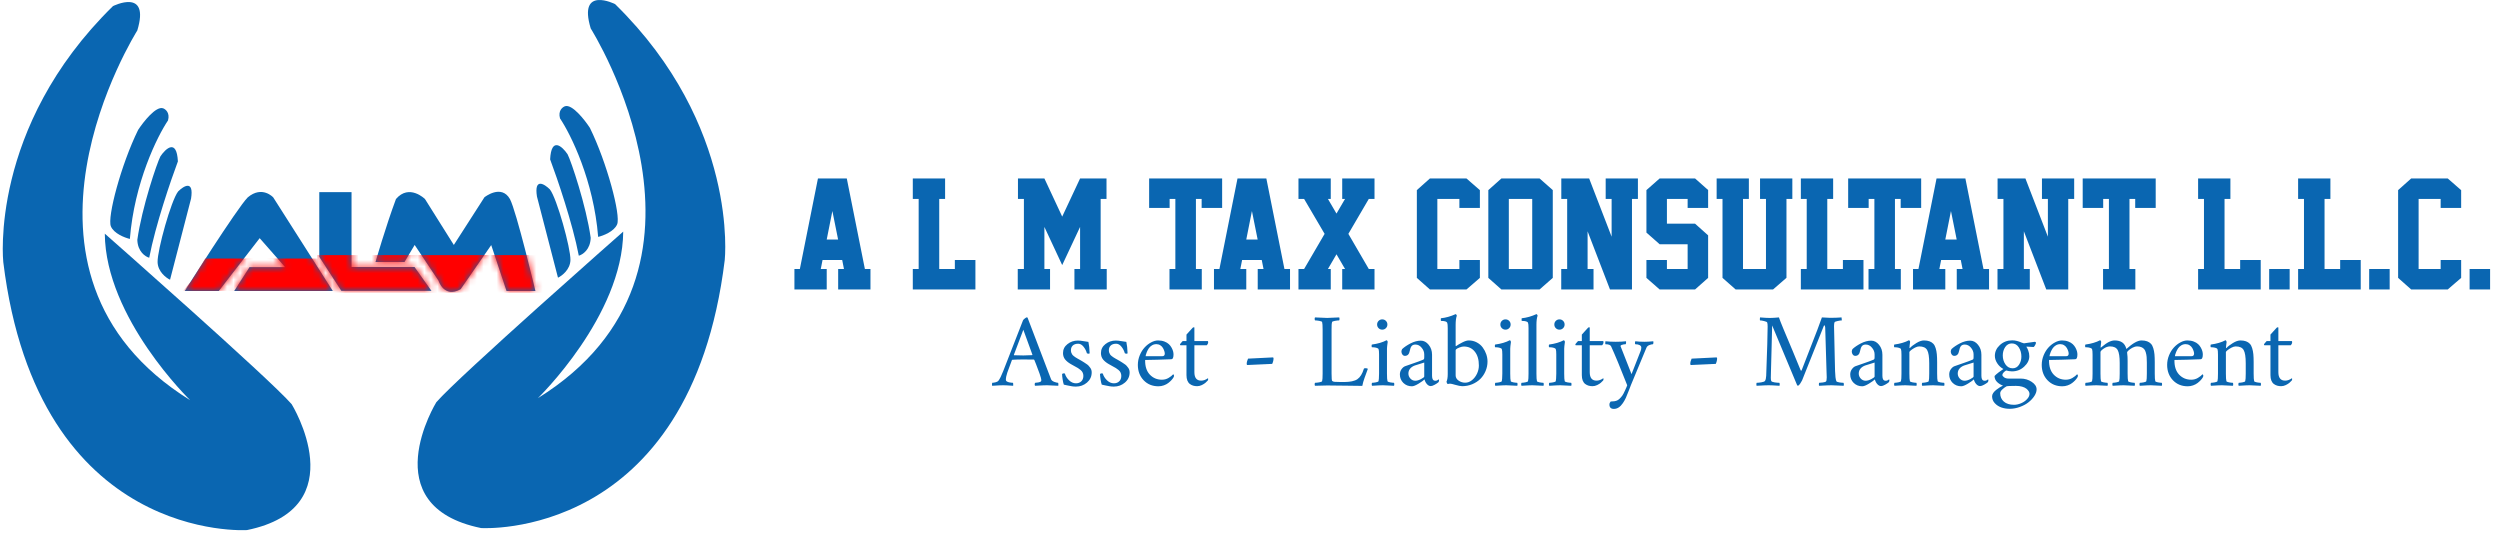 <svg width="380" height="81" viewBox="0 0 380 81" fill="none" xmlns="http://www.w3.org/2000/svg">
<path d="M33.27 44.214L39.47 36.202L43.342 40.608H37.924L35.597 44.233H50.591L41.53 30.002C41.53 30.002 39.851 28.152 37.657 30.002C36.055 31.605 28.081 44.233 28.081 44.233H33.27V44.214Z" fill="#0A66B1"/>
<mask id="mask0_1_248" style="mask-type:alpha" maskUnits="userSpaceOnUse" x="28" y="29" width="23" height="16">
<path d="M33.27 44.214L39.47 36.202L43.342 40.608H37.924L35.597 44.233H50.591L41.53 30.002C41.53 30.002 39.851 28.152 37.657 30.002C36.055 31.605 28.081 44.233 28.081 44.233H33.27V44.214Z" fill="black"/>
</mask>
<g mask="url(#mask0_1_248)">
<path d="M31.191 39.292H80.33L81.38 44.214H27.834L29.131 42.65L31.191 39.292Z" fill="#FF0000"/>
</g>
<path d="M51.888 44.214L48.531 39.044V29.201H53.434V40.589H63.01L65.585 44.214H51.888Z" fill="#0A66B1"/>
<mask id="mask1_1_248" style="mask-type:alpha" maskUnits="userSpaceOnUse" x="48" y="29" width="18" height="16">
<path d="M51.888 44.214L48.531 39.044V29.201H53.434V40.589H63.01L65.585 44.214H51.888Z" fill="black"/>
</mask>
<g mask="url(#mask1_1_248)">
<rect x="48.225" y="38.777" width="19.076" height="5.723" fill="#FF0000"/>
</g>
<path d="M81.38 44.214C81.38 44.214 78.481 32.043 77.508 30.25C76.192 27.942 73.635 29.983 73.635 29.983L68.981 37.232L64.594 30.25C64.594 30.25 62.209 27.885 60.187 30.25C58.623 34.447 57.078 39.826 57.078 39.826H61.484L63.029 37.232L66.654 42.668C66.654 42.668 67.493 45.377 70.011 43.965L74.666 37.251L76.993 44.233H81.38V44.214Z" fill="#0A66B1"/>
<mask id="mask2_1_248" style="mask-type:alpha" maskUnits="userSpaceOnUse" x="57" y="29" width="25" height="16">
<path d="M81.38 44.214C81.38 44.214 78.481 32.043 77.508 30.25C76.192 27.942 73.635 29.983 73.635 29.983L68.981 37.232L64.594 30.25C64.594 30.25 62.209 27.885 60.187 30.25C58.623 34.447 57.078 39.826 57.078 39.826H61.484L63.029 37.232L66.654 42.668C66.654 42.668 67.493 45.377 70.011 43.965L74.666 37.251L76.993 44.233H81.38V44.214Z" fill="black"/>
</mask>
<g mask="url(#mask2_1_248)">
<rect x="52.041" y="38.777" width="30.521" height="5.723" fill="#FF0000"/>
</g>
<path d="M28.902 60.828C28.902 60.828 16.026 48.353 15.93 35.515C15.93 35.515 40.939 57.528 44.334 61.439C44.334 61.439 54.063 77.196 37.543 80.572C37.543 80.572 5.744 82.67 0.498 39.826C0.498 39.826 -1.696 19.415 17.17 0.93C17.17 0.93 22.855 -1.931 20.871 4.631C20.871 4.65 -2.421 41.371 28.902 60.828Z" fill="#0A66B1"/>
<path d="M16.852 34.4C17.306 35.498 18.966 36.136 19.739 36.318C20.421 27.777 23.89 20.75 25.539 18.304C25.861 17.149 25.168 16.592 24.781 16.458C23.702 16.098 21.807 18.501 20.994 19.748C18.39 25.05 16.284 33.027 16.852 34.4Z" fill="#0A66B1"/>
<path d="M20.873 36.457C20.926 38.255 22.1 39.018 22.681 39.175C23.618 34.26 25.977 27.365 27.04 24.532C26.862 21.033 25.198 22.557 24.388 23.757C23.867 24.738 21.556 31.566 20.873 36.457Z" fill="#0A66B1"/>
<path d="M23.953 39.844C23.991 41.284 25.231 42.227 25.847 42.519L29.042 30.187C29.497 27.29 27.922 28.254 27.078 29.098C26.012 30.447 23.906 38.046 23.953 39.844Z" fill="#0A66B1"/>
<path d="M81.758 60.519C81.758 60.519 94.634 48.043 94.73 35.205C94.73 35.205 69.721 57.219 66.326 61.13C66.326 61.13 56.597 76.886 73.117 80.263C73.117 80.263 104.916 82.361 110.162 39.517C110.162 39.517 112.356 19.105 93.49 0.621C93.49 0.621 87.805 -2.24 89.789 4.322C89.789 4.341 113.08 41.062 81.758 60.519Z" fill="#0A66B1"/>
<path d="M93.808 34.091C93.354 35.189 91.694 35.827 90.92 36.008C90.239 27.468 86.77 20.441 85.121 17.994C84.799 16.839 85.492 16.282 85.878 16.148C86.958 15.788 88.853 18.192 89.666 19.439C92.269 24.741 94.376 32.718 93.808 34.091Z" fill="#0A66B1"/>
<path d="M89.786 36.148C89.734 37.946 88.559 38.709 87.979 38.866C87.041 33.951 84.683 27.056 83.62 24.223C83.797 20.723 85.462 22.248 86.271 23.447C86.792 24.428 89.103 31.256 89.786 36.148Z" fill="#0A66B1"/>
<path d="M86.707 39.535C86.669 40.974 85.428 41.918 84.813 42.21L81.618 29.877C81.163 26.98 82.738 27.944 83.582 28.788C84.647 30.138 86.754 37.736 86.707 39.535Z" fill="#0A66B1"/>
<path d="M127.401 44V40.885H128.282L128.014 39.52H125.027L124.759 40.885H125.661V44H120.752V40.885H121.579L124.329 27.124H128.712L131.462 40.885H132.311V44H127.401ZM125.661 36.405H127.391L126.521 32.076L125.661 36.405ZM138.746 44V40.885H139.637V30.239H138.746V27.124H143.655V30.239H142.763V40.885H145.137V39.52H148.263V44H138.746ZM163.313 44V40.885H164.173V34.493L161.455 40.294L158.748 34.493V40.885H159.607V44H154.698V40.885H155.633V30.239H154.73V27.124H158.748L161.455 32.925L164.173 27.124H168.19V30.239H167.299V40.885H168.223V44H163.313ZM182.65 30.239H181.78V40.885H182.671V44H177.762V40.885H178.654V30.239H177.784V31.604H174.668V27.124H185.765V31.604H182.65V30.239ZM191.174 44V40.885H192.055L191.786 39.52H188.8L188.531 40.885H189.434V44H184.524V40.885H185.352L188.102 27.124H192.484L195.234 40.885H196.083V44H191.174ZM189.434 36.405H191.163L190.293 32.076L189.434 36.405ZM197.367 27.124H202.276V30.239H201.846L203.146 32.463L204.446 30.239H204.016V27.124H208.926V30.239H208.055L204.951 35.546L208.055 40.885H208.926V44H204.016V40.885H204.446L203.146 38.65L201.846 40.885H202.276V44H197.367V40.885H198.226L201.342 35.546L198.226 30.239H197.367V27.124ZM224.943 42.238L222.902 44H217.348L215.361 42.238V28.896L217.348 27.124H222.902L224.943 28.907V31.604H221.827V30.239H218.476V40.885H221.827V39.52H224.943V42.238ZM236.023 42.238L234.015 44H228.214L226.226 42.238V28.896L228.214 27.124H234.015L236.023 28.896V42.238ZM232.897 40.885V30.239H229.342V40.885H232.897ZM244.719 44L241.314 35.159V40.885H242.216V44H237.307V40.885H238.21V30.239H237.318V27.124H241.55L244.966 35.976V30.239H244.064V27.124H248.963V30.239H248.06V44H244.719ZM259.635 42.238L257.648 44H252.266L250.257 42.238V39.52H253.372V40.885H256.52V37.125H252.266L250.257 35.352V28.896L252.266 27.124H257.648L259.635 28.886V31.604H256.52V30.239H253.372V33.999H257.648L259.635 35.772V42.238ZM271.543 42.227L269.502 44H263.819L261.821 42.238V30.239H260.93V27.124H265.828V30.239H264.937V40.885H268.428V30.239H267.525V27.124H272.435V30.239H271.543V42.227ZM273.729 44V40.885H274.621V30.239H273.729V27.124H278.638V30.239H277.747V40.885H280.121V39.52H283.247V44H273.729ZM288.903 30.239H288.033V40.885H288.924V44H284.015V40.885H284.907V30.239H284.037V31.604H280.921V27.124H292.018V31.604H288.903V30.239ZM297.427 44V40.885H298.308L298.039 39.52H295.053L294.784 40.885H295.687V44H290.778V40.885H291.605L294.355 27.124H298.738L301.488 40.885H302.336V44H297.427ZM295.687 36.405H297.416L296.546 32.076L295.687 36.405ZM311.032 44L307.627 35.159V40.885H308.529V44H303.62V40.885H304.522V30.239H303.631V27.124H307.863L311.279 35.976V30.239H310.377V27.124H315.275V30.239H314.373V44H311.032ZM324.551 30.239H323.681V40.885H324.573V44H319.664V40.885H320.555V30.239H319.685V31.604H316.57V27.124H327.667V31.604H324.551V30.239ZM334.112 44V40.885H335.004V30.239H334.112V27.124H339.022V30.239H338.13V40.885H340.504V39.52H343.63V44H334.112ZM344.914 44V40.885H348.029V44H344.914ZM349.313 44V40.885H350.205V30.239H349.313V27.124H354.222V30.239H353.331V40.885H355.705V39.52H358.831V44H349.313ZM360.115 44V40.885H363.23V44H360.115ZM374.096 42.238L372.055 44H366.501L364.514 42.238V28.896L366.501 27.124H372.055L374.096 28.907V31.604H370.98V30.239H367.629V40.885H370.98V39.52H374.096V42.238ZM375.38 44V40.885H378.495V44H375.38Z" fill="#0A66B1"/>
<path d="M152.484 56.419C153.859 52.883 154.865 50.305 155.5 48.685C155.542 48.607 155.633 48.513 155.773 48.404C155.919 48.289 156.026 48.232 156.094 48.232C156.109 48.232 156.125 48.24 156.141 48.255C156.161 48.266 156.177 48.273 156.188 48.279L159.367 56.622C159.628 57.294 159.76 57.638 159.766 57.654C159.833 57.815 159.995 57.945 160.25 58.044C160.51 58.138 160.703 58.185 160.828 58.185C160.859 58.232 160.875 58.31 160.875 58.419C160.875 58.523 160.87 58.596 160.859 58.638C159.818 58.586 159.245 58.56 159.141 58.56C158.927 58.56 158.727 58.565 158.539 58.575C158.357 58.581 158.151 58.591 157.922 58.607C157.693 58.622 157.495 58.633 157.328 58.638C157.292 58.596 157.273 58.521 157.273 58.411C157.279 58.302 157.302 58.227 157.344 58.185C157.464 58.185 157.622 58.167 157.82 58.13C158.023 58.089 158.156 58.039 158.219 57.982C158.26 57.94 158.281 57.867 158.281 57.763C158.281 57.622 158.193 57.3 158.016 56.794C157.839 56.284 157.661 55.81 157.484 55.372L157.219 54.716C157.188 54.675 157.156 54.654 157.125 54.654C156.99 54.643 156.474 54.638 155.578 54.638C154.922 54.638 154.359 54.654 153.891 54.685L153.812 54.732C153.521 55.503 153.286 56.138 153.109 56.638C152.964 57.065 152.891 57.435 152.891 57.747C152.891 57.836 152.938 57.911 153.031 57.974C153.13 58.036 153.247 58.083 153.383 58.115C153.523 58.141 153.643 58.159 153.742 58.169C153.841 58.18 153.917 58.185 153.969 58.185C153.99 58.206 154.003 58.276 154.008 58.396C154.018 58.51 154.016 58.591 154 58.638C153.849 58.633 153.685 58.622 153.508 58.607C153.331 58.591 153.167 58.581 153.016 58.575C152.865 58.565 152.688 58.56 152.484 58.56C152.271 58.56 152.081 58.565 151.914 58.575C151.753 58.581 151.573 58.591 151.375 58.607C151.177 58.622 150.99 58.633 150.812 58.638C150.792 58.617 150.781 58.55 150.781 58.435C150.781 58.32 150.792 58.237 150.812 58.185C150.943 58.185 151.115 58.159 151.328 58.107C151.542 58.05 151.682 57.977 151.75 57.888C151.969 57.602 152.214 57.112 152.484 56.419ZM155.547 50.122L154.109 53.935C154.109 53.977 154.12 53.997 154.141 53.997C154.682 54.018 155.156 54.029 155.562 54.029C155.953 54.029 156.391 54.013 156.875 53.982C156.885 53.982 156.896 53.977 156.906 53.966C156.917 53.945 156.922 53.93 156.922 53.919V53.904L155.547 50.122ZM163.844 51.763C164.078 51.763 164.367 51.794 164.711 51.857C165.055 51.914 165.297 51.95 165.438 51.966C165.542 52.435 165.604 53.008 165.625 53.685C165.625 53.737 165.573 53.763 165.469 53.763C165.354 53.763 165.266 53.737 165.203 53.685C165.109 53.336 164.943 53.01 164.703 52.708C164.464 52.401 164.193 52.247 163.891 52.247C163.531 52.247 163.255 52.339 163.062 52.521C162.875 52.703 162.781 52.94 162.781 53.232C162.781 53.362 162.799 53.484 162.836 53.599C162.878 53.708 162.922 53.8 162.969 53.872C163.016 53.945 163.094 54.026 163.203 54.115C163.318 54.203 163.406 54.268 163.469 54.31C163.531 54.352 163.643 54.419 163.805 54.513C163.966 54.602 164.078 54.664 164.141 54.7C164.188 54.727 164.292 54.786 164.453 54.88C164.615 54.974 164.732 55.047 164.805 55.099C164.883 55.146 164.992 55.219 165.133 55.318C165.279 55.411 165.388 55.5 165.461 55.583C165.534 55.661 165.612 55.758 165.695 55.872C165.784 55.982 165.846 56.099 165.883 56.224C165.919 56.344 165.938 56.471 165.938 56.607C165.938 57.227 165.698 57.742 165.219 58.154C164.745 58.56 164.182 58.763 163.531 58.763C163.318 58.763 163.117 58.747 162.93 58.716C162.747 58.69 162.531 58.648 162.281 58.591C162.036 58.534 161.844 58.492 161.703 58.466C161.641 58.305 161.581 58.047 161.523 57.693C161.466 57.333 161.438 57.05 161.438 56.841C161.521 56.779 161.615 56.747 161.719 56.747C161.781 56.747 161.828 56.758 161.859 56.779C161.964 57.148 162.174 57.49 162.492 57.802C162.81 58.109 163.161 58.263 163.547 58.263C163.875 58.263 164.143 58.164 164.352 57.966C164.565 57.763 164.672 57.487 164.672 57.138C164.672 56.956 164.638 56.792 164.57 56.646C164.508 56.5 164.401 56.365 164.25 56.24C164.099 56.115 163.964 56.016 163.844 55.943C163.724 55.865 163.542 55.763 163.297 55.638C163.052 55.508 162.875 55.409 162.766 55.341C162.401 55.133 162.112 54.898 161.898 54.638C161.685 54.372 161.578 54.05 161.578 53.669C161.578 53.112 161.805 52.656 162.258 52.302C162.711 51.943 163.24 51.763 163.844 51.763ZM169.609 51.763C169.844 51.763 170.133 51.794 170.477 51.857C170.82 51.914 171.062 51.95 171.203 51.966C171.307 52.435 171.37 53.008 171.391 53.685C171.391 53.737 171.339 53.763 171.234 53.763C171.12 53.763 171.031 53.737 170.969 53.685C170.875 53.336 170.708 53.01 170.469 52.708C170.229 52.401 169.958 52.247 169.656 52.247C169.297 52.247 169.021 52.339 168.828 52.521C168.641 52.703 168.547 52.94 168.547 53.232C168.547 53.362 168.565 53.484 168.602 53.599C168.643 53.708 168.688 53.8 168.734 53.872C168.781 53.945 168.859 54.026 168.969 54.115C169.083 54.203 169.172 54.268 169.234 54.31C169.297 54.352 169.409 54.419 169.57 54.513C169.732 54.602 169.844 54.664 169.906 54.7C169.953 54.727 170.057 54.786 170.219 54.88C170.38 54.974 170.497 55.047 170.57 55.099C170.648 55.146 170.758 55.219 170.898 55.318C171.044 55.411 171.154 55.5 171.227 55.583C171.299 55.661 171.378 55.758 171.461 55.872C171.549 55.982 171.612 56.099 171.648 56.224C171.685 56.344 171.703 56.471 171.703 56.607C171.703 57.227 171.464 57.742 170.984 58.154C170.51 58.56 169.948 58.763 169.297 58.763C169.083 58.763 168.883 58.747 168.695 58.716C168.513 58.69 168.297 58.648 168.047 58.591C167.802 58.534 167.609 58.492 167.469 58.466C167.406 58.305 167.346 58.047 167.289 57.693C167.232 57.333 167.203 57.05 167.203 56.841C167.286 56.779 167.38 56.747 167.484 56.747C167.547 56.747 167.594 56.758 167.625 56.779C167.729 57.148 167.94 57.49 168.258 57.802C168.576 58.109 168.927 58.263 169.312 58.263C169.641 58.263 169.909 58.164 170.117 57.966C170.331 57.763 170.438 57.487 170.438 57.138C170.438 56.956 170.404 56.792 170.336 56.646C170.273 56.5 170.167 56.365 170.016 56.24C169.865 56.115 169.729 56.016 169.609 55.943C169.49 55.865 169.307 55.763 169.062 55.638C168.818 55.508 168.641 55.409 168.531 55.341C168.167 55.133 167.878 54.898 167.664 54.638C167.451 54.372 167.344 54.05 167.344 53.669C167.344 53.112 167.57 52.656 168.023 52.302C168.477 51.943 169.005 51.763 169.609 51.763ZM174.141 54.138C174.141 54.138 174.99 54.138 176.688 54.138C176.911 54.138 177.031 54.018 177.047 53.779C177.052 53.675 177.031 53.544 176.984 53.388C176.938 53.232 176.867 53.07 176.773 52.904C176.68 52.737 176.544 52.596 176.367 52.482C176.19 52.367 175.99 52.31 175.766 52.31C175.521 52.31 175.297 52.372 175.094 52.497C174.891 52.622 174.729 52.776 174.609 52.958C174.495 53.135 174.398 53.315 174.32 53.497C174.247 53.675 174.195 53.825 174.164 53.95C174.138 54.075 174.13 54.138 174.141 54.138ZM174.062 54.716C174.042 55.669 174.276 56.409 174.766 56.935C175.26 57.456 175.875 57.716 176.609 57.716C176.984 57.716 177.323 57.625 177.625 57.443C177.932 57.26 178.167 57.075 178.328 56.888C178.333 56.888 178.346 56.898 178.367 56.919C178.388 56.935 178.406 56.961 178.422 56.997C178.443 57.034 178.453 57.07 178.453 57.107C178.453 57.19 178.422 57.284 178.359 57.388C178.276 57.523 178.172 57.659 178.047 57.794C177.922 57.93 177.766 58.07 177.578 58.216C177.391 58.362 177.164 58.482 176.898 58.575C176.638 58.669 176.365 58.716 176.078 58.716C175.167 58.716 174.417 58.409 173.828 57.794C173.245 57.175 172.953 56.398 172.953 55.466C172.953 54.961 173.049 54.474 173.242 54.005C173.435 53.536 173.68 53.141 173.977 52.818C174.273 52.495 174.604 52.237 174.969 52.044C175.333 51.846 175.688 51.747 176.031 51.747C176.385 51.747 176.706 51.802 176.992 51.911C177.279 52.021 177.505 52.156 177.672 52.318C177.839 52.474 177.977 52.654 178.086 52.857C178.195 53.06 178.271 53.245 178.312 53.411C178.354 53.578 178.375 53.732 178.375 53.872C178.375 54.112 178.346 54.294 178.289 54.419C178.237 54.539 178.141 54.602 178 54.607C177.786 54.622 177.109 54.646 175.969 54.677C174.833 54.703 174.198 54.716 174.062 54.716ZM181.547 51.841H183.562C183.615 51.841 183.641 51.898 183.641 52.013C183.641 52.18 183.568 52.336 183.422 52.482H181.547V56.575C181.547 57.43 181.891 57.857 182.578 57.857C182.922 57.857 183.26 57.737 183.594 57.497C183.625 57.513 183.641 57.55 183.641 57.607C183.641 57.721 183.62 57.8 183.578 57.841C183.474 57.956 183.357 58.07 183.227 58.185C183.102 58.294 182.919 58.409 182.68 58.529C182.44 58.643 182.203 58.7 181.969 58.7C181.755 58.7 181.557 58.675 181.375 58.622C181.193 58.57 181.021 58.484 180.859 58.365C180.698 58.245 180.57 58.07 180.477 57.841C180.388 57.612 180.344 57.336 180.344 57.013V52.482H179.438C179.385 52.482 179.359 52.435 179.359 52.341C179.359 52.315 179.417 52.237 179.531 52.107C179.646 51.971 179.724 51.883 179.766 51.841H180.344V50.857C180.427 50.758 180.547 50.625 180.703 50.458C180.859 50.286 180.995 50.138 181.109 50.013C181.224 49.888 181.286 49.82 181.297 49.81C181.323 49.784 181.354 49.766 181.391 49.755C181.432 49.745 181.469 49.745 181.5 49.755C181.531 49.76 181.547 49.773 181.547 49.794V51.841ZM189.703 54.513C191.87 54.398 193.125 54.336 193.469 54.325C193.542 54.325 193.578 54.372 193.578 54.466C193.578 54.742 193.51 55.023 193.375 55.31C193.161 55.325 191.906 55.383 189.609 55.482C189.536 55.482 189.5 55.425 189.5 55.31C189.5 55.07 189.568 54.805 189.703 54.513ZM202.398 56.779C202.398 57.477 202.43 57.852 202.492 57.904C202.586 57.977 202.701 58.021 202.836 58.036C202.977 58.052 203.232 58.06 203.602 58.06H204.492C204.82 58.06 205.156 58.026 205.5 57.958C205.844 57.885 206.117 57.779 206.32 57.638C206.747 57.346 207.076 56.82 207.305 56.06C207.32 55.997 207.393 55.966 207.523 55.966C207.721 55.966 207.852 55.997 207.914 56.06C207.867 56.195 207.789 56.411 207.68 56.708C207.57 57.005 207.482 57.247 207.414 57.435C207.352 57.617 207.284 57.825 207.211 58.06C207.143 58.294 207.096 58.492 207.07 58.654C206.534 58.654 205.693 58.643 204.547 58.622C203.401 58.602 202.466 58.591 201.742 58.591C201.487 58.591 201.161 58.599 200.766 58.615C200.37 58.63 200.076 58.638 199.883 58.638C199.846 58.596 199.828 58.521 199.828 58.411C199.833 58.302 199.852 58.227 199.883 58.185C200.039 58.185 200.253 58.161 200.523 58.115C200.794 58.068 200.94 58.008 200.961 57.935C201.013 57.768 201.039 57.383 201.039 56.779V50.107C201.039 49.503 201.013 49.117 200.961 48.95C200.94 48.878 200.794 48.818 200.523 48.771C200.253 48.724 200.039 48.7 199.883 48.7C199.852 48.659 199.833 48.583 199.828 48.474C199.828 48.365 199.846 48.289 199.883 48.247C200.951 48.3 201.565 48.325 201.727 48.325C201.878 48.325 202.487 48.3 203.555 48.247C203.591 48.289 203.607 48.365 203.602 48.474C203.602 48.583 203.586 48.659 203.555 48.7C203.398 48.7 203.185 48.724 202.914 48.771C202.643 48.818 202.497 48.878 202.477 48.95C202.414 49.148 202.388 49.534 202.398 50.107V56.779ZM209.547 49.88C209.396 49.729 209.32 49.544 209.32 49.325C209.32 49.107 209.396 48.922 209.547 48.771C209.698 48.62 209.883 48.544 210.102 48.544C210.32 48.544 210.505 48.62 210.656 48.771C210.807 48.922 210.883 49.107 210.883 49.325C210.883 49.544 210.807 49.729 210.656 49.88C210.505 50.031 210.32 50.107 210.102 50.107C209.883 50.107 209.698 50.031 209.547 49.88ZM210.82 53.513V56.779C210.82 57.383 210.846 57.768 210.898 57.935C210.919 58.008 211.049 58.068 211.289 58.115C211.534 58.161 211.732 58.185 211.883 58.185C211.914 58.227 211.93 58.302 211.93 58.411C211.935 58.521 211.919 58.596 211.883 58.638C210.815 58.586 210.258 58.56 210.211 58.56C210.029 58.56 209.852 58.565 209.68 58.575C209.513 58.581 209.32 58.591 209.102 58.607C208.883 58.622 208.701 58.633 208.555 58.638C208.518 58.596 208.5 58.521 208.5 58.411C208.505 58.302 208.523 58.227 208.555 58.185C208.706 58.185 208.901 58.161 209.141 58.115C209.385 58.068 209.518 58.008 209.539 57.935C209.581 57.805 209.607 57.419 209.617 56.779V53.872C209.617 53.456 209.591 53.185 209.539 53.06C209.508 52.982 209.409 52.919 209.242 52.872C209.076 52.825 208.935 52.8 208.82 52.794C208.711 52.784 208.612 52.779 208.523 52.779C208.503 52.758 208.49 52.695 208.484 52.591C208.484 52.487 208.497 52.414 208.523 52.372C209.414 52.253 210.159 52.034 210.758 51.716C210.794 51.716 210.831 51.747 210.867 51.81C210.909 51.872 210.93 51.925 210.93 51.966C210.857 52.477 210.82 52.82 210.82 52.997V53.513ZM215.125 57.872C215.38 57.872 215.669 57.789 215.992 57.622C216.32 57.45 216.484 57.32 216.484 57.232V55.107C215.677 55.346 215.193 55.497 215.031 55.56C214.734 55.675 214.5 55.836 214.328 56.044C214.161 56.247 214.078 56.492 214.078 56.779C214.078 57.07 214.18 57.325 214.383 57.544C214.586 57.763 214.833 57.872 215.125 57.872ZM215.969 51.779C216.422 51.779 216.818 51.987 217.156 52.404C217.5 52.82 217.672 53.325 217.672 53.919V57.138C217.672 57.628 217.833 57.872 218.156 57.872C218.203 57.872 218.247 57.87 218.289 57.865C218.336 57.854 218.375 57.844 218.406 57.833C218.438 57.818 218.469 57.802 218.5 57.786C218.536 57.766 218.562 57.75 218.578 57.74C218.599 57.724 218.617 57.708 218.633 57.693C218.654 57.677 218.667 57.669 218.672 57.669C218.714 57.669 218.734 57.711 218.734 57.794C218.734 57.904 218.708 58.003 218.656 58.091C218.536 58.2 218.346 58.328 218.086 58.474C217.831 58.615 217.63 58.685 217.484 58.685C217.266 58.685 217.065 58.581 216.883 58.372C216.701 58.159 216.583 57.925 216.531 57.669C216.38 57.82 216.081 58.034 215.633 58.31C215.19 58.581 214.849 58.716 214.609 58.716C214.094 58.716 213.659 58.544 213.305 58.2C212.956 57.852 212.781 57.425 212.781 56.919C212.781 56.622 212.862 56.359 213.023 56.13C213.19 55.896 213.37 55.742 213.562 55.669C213.734 55.607 214.047 55.497 214.5 55.341C214.953 55.185 215.331 55.052 215.633 54.943C215.94 54.833 216.161 54.747 216.297 54.685C216.375 54.654 216.424 54.615 216.445 54.568C216.471 54.521 216.484 54.43 216.484 54.294V53.872C216.484 53.503 216.352 53.161 216.086 52.849C215.826 52.531 215.51 52.372 215.141 52.372C214.88 52.372 214.685 52.453 214.555 52.615C214.43 52.771 214.339 53.013 214.281 53.341C214.193 53.841 213.948 54.091 213.547 54.091C213.391 54.091 213.263 54.023 213.164 53.888C213.065 53.753 213.016 53.602 213.016 53.435C213.016 53.393 213.026 53.331 213.047 53.247C213.073 53.159 213.099 53.096 213.125 53.06C213.448 52.758 213.875 52.469 214.406 52.193C214.943 51.917 215.464 51.779 215.969 51.779ZM222.242 58.7C222.018 58.7 221.633 58.622 221.086 58.466C221.06 58.461 221.005 58.445 220.922 58.419C220.839 58.393 220.779 58.378 220.742 58.372C220.711 58.362 220.659 58.352 220.586 58.341C220.513 58.325 220.453 58.318 220.406 58.318C220.365 58.318 220.312 58.323 220.25 58.333C220.188 58.339 220.128 58.352 220.07 58.372C220.034 58.372 219.99 58.328 219.938 58.24C219.891 58.146 219.867 58.075 219.867 58.029C219.992 57.753 220.055 57.367 220.055 56.872V49.872C220.055 49.456 220.029 49.185 219.977 49.06C219.898 48.872 219.581 48.779 219.023 48.779C219.018 48.779 219.013 48.747 219.008 48.685C219.003 48.617 219 48.55 219 48.482C219.005 48.414 219.018 48.378 219.039 48.372C219.758 48.3 220.497 48.091 221.258 47.747C221.294 47.747 221.331 47.776 221.367 47.833C221.409 47.885 221.43 47.94 221.43 47.997C221.315 48.331 221.258 48.784 221.258 49.357V52.435C221.258 52.466 221.258 52.49 221.258 52.505C221.258 52.521 221.26 52.544 221.266 52.575C221.276 52.602 221.286 52.615 221.297 52.615C221.307 52.609 221.326 52.602 221.352 52.591C221.565 52.435 221.87 52.255 222.266 52.052C222.661 51.849 222.987 51.747 223.242 51.747C223.69 51.747 224.099 51.846 224.469 52.044C224.844 52.242 225.146 52.5 225.375 52.818C225.609 53.135 225.789 53.479 225.914 53.849C226.039 54.219 226.102 54.586 226.102 54.95C226.102 55.456 226.003 55.94 225.805 56.404C225.612 56.862 225.346 57.26 225.008 57.599C224.669 57.932 224.258 58.2 223.773 58.404C223.294 58.602 222.784 58.7 222.242 58.7ZM222.492 52.669C222.305 52.669 222.086 52.719 221.836 52.818C221.586 52.917 221.419 53.008 221.336 53.091C221.284 53.143 221.258 53.2 221.258 53.263V57.06C221.258 57.378 221.409 57.643 221.711 57.857C222.013 58.065 222.346 58.169 222.711 58.169C223.076 58.169 223.419 58.042 223.742 57.786C224.065 57.526 224.32 57.195 224.508 56.794C224.695 56.388 224.789 55.977 224.789 55.56C224.789 54.659 224.581 53.953 224.164 53.443C223.753 52.927 223.195 52.669 222.492 52.669ZM228.281 49.88C228.13 49.729 228.055 49.544 228.055 49.325C228.055 49.107 228.13 48.922 228.281 48.771C228.432 48.62 228.617 48.544 228.836 48.544C229.055 48.544 229.24 48.62 229.391 48.771C229.542 48.922 229.617 49.107 229.617 49.325C229.617 49.544 229.542 49.729 229.391 49.88C229.24 50.031 229.055 50.107 228.836 50.107C228.617 50.107 228.432 50.031 228.281 49.88ZM229.555 53.513V56.779C229.555 57.383 229.581 57.768 229.633 57.935C229.654 58.008 229.784 58.068 230.023 58.115C230.268 58.161 230.466 58.185 230.617 58.185C230.648 58.227 230.664 58.302 230.664 58.411C230.669 58.521 230.654 58.596 230.617 58.638C229.549 58.586 228.992 58.56 228.945 58.56C228.763 58.56 228.586 58.565 228.414 58.575C228.247 58.581 228.055 58.591 227.836 58.607C227.617 58.622 227.435 58.633 227.289 58.638C227.253 58.596 227.234 58.521 227.234 58.411C227.24 58.302 227.258 58.227 227.289 58.185C227.44 58.185 227.635 58.161 227.875 58.115C228.12 58.068 228.253 58.008 228.273 57.935C228.315 57.805 228.341 57.419 228.352 56.779V53.872C228.352 53.456 228.326 53.185 228.273 53.06C228.242 52.982 228.143 52.919 227.977 52.872C227.81 52.825 227.669 52.8 227.555 52.794C227.445 52.784 227.346 52.779 227.258 52.779C227.237 52.758 227.224 52.695 227.219 52.591C227.219 52.487 227.232 52.414 227.258 52.372C228.148 52.253 228.893 52.034 229.492 51.716C229.529 51.716 229.565 51.747 229.602 51.81C229.643 51.872 229.664 51.925 229.664 51.966C229.591 52.477 229.555 52.82 229.555 52.997V53.513ZM232.336 49.872C232.336 49.456 232.31 49.185 232.258 49.06C232.18 48.872 231.862 48.779 231.305 48.779C231.299 48.779 231.294 48.747 231.289 48.685C231.284 48.617 231.281 48.55 231.281 48.482C231.286 48.414 231.299 48.378 231.32 48.372C232.039 48.3 232.779 48.091 233.539 47.747C233.576 47.747 233.612 47.776 233.648 47.833C233.69 47.885 233.711 47.94 233.711 47.997C233.596 48.331 233.539 48.784 233.539 49.357V56.779C233.539 57.383 233.565 57.768 233.617 57.935C233.638 58.008 233.768 58.068 234.008 58.115C234.253 58.161 234.451 58.185 234.602 58.185C234.633 58.227 234.648 58.302 234.648 58.411C234.654 58.521 234.638 58.596 234.602 58.638C233.534 58.586 232.977 58.56 232.93 58.56C232.747 58.56 232.57 58.565 232.398 58.575C232.232 58.581 232.039 58.591 231.82 58.607C231.602 58.622 231.419 58.633 231.273 58.638C231.237 58.596 231.219 58.521 231.219 58.411C231.224 58.302 231.242 58.227 231.273 58.185C231.424 58.185 231.62 58.161 231.859 58.115C232.104 58.068 232.237 58.008 232.258 57.935C232.31 57.768 232.336 57.383 232.336 56.779V49.872ZM236.484 49.88C236.333 49.729 236.258 49.544 236.258 49.325C236.258 49.107 236.333 48.922 236.484 48.771C236.635 48.62 236.82 48.544 237.039 48.544C237.258 48.544 237.443 48.62 237.594 48.771C237.745 48.922 237.82 49.107 237.82 49.325C237.82 49.544 237.745 49.729 237.594 49.88C237.443 50.031 237.258 50.107 237.039 50.107C236.82 50.107 236.635 50.031 236.484 49.88ZM237.758 53.513V56.779C237.758 57.383 237.784 57.768 237.836 57.935C237.857 58.008 237.987 58.068 238.227 58.115C238.471 58.161 238.669 58.185 238.82 58.185C238.852 58.227 238.867 58.302 238.867 58.411C238.872 58.521 238.857 58.596 238.82 58.638C237.753 58.586 237.195 58.56 237.148 58.56C236.966 58.56 236.789 58.565 236.617 58.575C236.451 58.581 236.258 58.591 236.039 58.607C235.82 58.622 235.638 58.633 235.492 58.638C235.456 58.596 235.438 58.521 235.438 58.411C235.443 58.302 235.461 58.227 235.492 58.185C235.643 58.185 235.839 58.161 236.078 58.115C236.323 58.068 236.456 58.008 236.477 57.935C236.518 57.805 236.544 57.419 236.555 56.779V53.872C236.555 53.456 236.529 53.185 236.477 53.06C236.445 52.982 236.346 52.919 236.18 52.872C236.013 52.825 235.872 52.8 235.758 52.794C235.648 52.784 235.549 52.779 235.461 52.779C235.44 52.758 235.427 52.695 235.422 52.591C235.422 52.487 235.435 52.414 235.461 52.372C236.352 52.253 237.096 52.034 237.695 51.716C237.732 51.716 237.768 51.747 237.805 51.81C237.846 51.872 237.867 51.925 237.867 51.966C237.794 52.477 237.758 52.82 237.758 52.997V53.513ZM241.641 51.841H243.656C243.708 51.841 243.734 51.898 243.734 52.013C243.734 52.18 243.661 52.336 243.516 52.482H241.641V56.575C241.641 57.43 241.984 57.857 242.672 57.857C243.016 57.857 243.354 57.737 243.688 57.497C243.719 57.513 243.734 57.55 243.734 57.607C243.734 57.721 243.714 57.8 243.672 57.841C243.568 57.956 243.451 58.07 243.32 58.185C243.195 58.294 243.013 58.409 242.773 58.529C242.534 58.643 242.297 58.7 242.062 58.7C241.849 58.7 241.651 58.675 241.469 58.622C241.286 58.57 241.115 58.484 240.953 58.365C240.792 58.245 240.664 58.07 240.57 57.841C240.482 57.612 240.438 57.336 240.438 57.013V52.482H239.531C239.479 52.482 239.453 52.435 239.453 52.341C239.453 52.315 239.51 52.237 239.625 52.107C239.74 51.971 239.818 51.883 239.859 51.841H240.438V50.857C240.521 50.758 240.641 50.625 240.797 50.458C240.953 50.286 241.089 50.138 241.203 50.013C241.318 49.888 241.38 49.82 241.391 49.81C241.417 49.784 241.448 49.766 241.484 49.755C241.526 49.745 241.562 49.745 241.594 49.755C241.625 49.76 241.641 49.773 241.641 49.794V51.841ZM245.586 51.95C246.185 51.95 246.706 51.925 247.148 51.872C247.169 51.919 247.172 52.008 247.156 52.138C247.146 52.263 247.122 52.325 247.086 52.325C247.018 52.325 246.932 52.331 246.828 52.341C246.729 52.352 246.62 52.38 246.5 52.427C246.38 52.469 246.32 52.523 246.32 52.591C246.32 52.612 246.326 52.633 246.336 52.654L247.992 56.872C248.523 55.487 248.987 54.305 249.383 53.325C249.445 53.175 249.477 53.008 249.477 52.825C249.477 52.669 249.393 52.547 249.227 52.458C249.06 52.37 248.841 52.325 248.57 52.325C248.534 52.325 248.516 52.26 248.516 52.13C248.516 52 248.534 51.914 248.57 51.872C248.961 51.925 249.43 51.95 249.977 51.95C250.331 51.95 250.768 51.925 251.289 51.872C251.32 51.919 251.328 52.008 251.312 52.138C251.297 52.263 251.273 52.325 251.242 52.325C251.107 52.325 250.927 52.367 250.703 52.45C250.484 52.534 250.336 52.669 250.258 52.857C249.143 55.513 248.362 57.393 247.914 58.497C247.862 58.622 247.75 58.914 247.578 59.372C247.406 59.831 247.255 60.2 247.125 60.482C246.995 60.763 246.844 61.029 246.672 61.279C246.276 61.862 245.823 62.154 245.312 62.154C244.859 62.154 244.633 61.93 244.633 61.482C244.633 61.331 244.695 61.18 244.82 61.029C245.237 61.029 245.562 60.977 245.797 60.872C246.031 60.773 246.294 60.529 246.586 60.138C246.695 59.992 246.839 59.721 247.016 59.325C247.198 58.93 247.305 58.675 247.336 58.56C246.294 55.904 245.477 53.93 244.883 52.638C244.784 52.43 244.497 52.325 244.023 52.325C244.008 52.325 244 52.255 244 52.115C244 51.969 244.008 51.888 244.023 51.872C244.518 51.925 245.039 51.95 245.586 51.95ZM257.125 54.513C259.292 54.398 260.547 54.336 260.891 54.325C260.964 54.325 261 54.372 261 54.466C261 54.742 260.932 55.023 260.797 55.31C260.583 55.325 259.328 55.383 257.031 55.482C256.958 55.482 256.922 55.425 256.922 55.31C256.922 55.07 256.99 54.805 257.125 54.513ZM269.133 48.325C269.404 48.325 269.826 48.3 270.398 48.247C270.487 48.529 270.721 49.128 271.102 50.044C271.487 50.961 271.945 52.052 272.477 53.318C273.008 54.578 273.419 55.575 273.711 56.31C273.721 56.331 273.742 56.341 273.773 56.341C273.81 56.341 273.836 56.32 273.852 56.279C275.372 52.357 276.169 50.305 276.242 50.122L276.93 48.247C277.596 48.289 278.008 48.31 278.164 48.31C278.81 48.31 279.393 48.289 279.914 48.247L279.961 48.7C279.815 48.7 279.602 48.732 279.32 48.794C279.044 48.852 278.888 48.914 278.852 48.982C278.799 49.096 278.773 49.294 278.773 49.575C278.784 49.893 278.797 50.456 278.812 51.263C278.833 52.065 278.854 53.008 278.875 54.091C278.901 55.169 278.919 55.94 278.93 56.404C278.951 57.133 279.013 57.638 279.117 57.919C279.148 58.013 279.297 58.081 279.562 58.122C279.833 58.164 280.049 58.185 280.211 58.185C280.247 58.247 280.266 58.328 280.266 58.427C280.266 58.526 280.258 58.596 280.242 58.638C279.201 58.586 278.581 58.56 278.383 58.56C278.169 58.56 277.966 58.565 277.773 58.575C277.581 58.581 277.362 58.591 277.117 58.607C276.872 58.622 276.669 58.633 276.508 58.638C276.487 58.617 276.474 58.555 276.469 58.45C276.469 58.341 276.482 58.253 276.508 58.185C276.633 58.185 276.812 58.169 277.047 58.138C277.281 58.102 277.44 58.06 277.523 58.013C277.617 57.961 277.664 57.742 277.664 57.357C277.664 57.284 277.659 57.135 277.648 56.911C277.638 56.682 277.633 56.529 277.633 56.45C277.544 53.242 277.477 51.013 277.43 49.763C277.43 49.706 277.417 49.641 277.391 49.568C277.37 49.49 277.336 49.45 277.289 49.45C277.268 49.45 277.242 49.487 277.211 49.56C276.971 50.154 275.872 52.909 273.914 57.825C273.862 57.94 273.768 58.099 273.633 58.302C273.497 58.5 273.393 58.607 273.32 58.622C273.305 58.628 273.258 58.617 273.18 58.591L269.367 49.466C269.346 50.466 269.318 51.62 269.281 52.927C269.25 54.229 269.221 55.3 269.195 56.138C269.174 56.971 269.164 57.398 269.164 57.419C269.164 57.633 269.185 57.794 269.227 57.904C269.268 58.003 269.44 58.075 269.742 58.122C270.044 58.164 270.284 58.185 270.461 58.185C270.497 58.227 270.516 58.302 270.516 58.411C270.516 58.521 270.508 58.596 270.492 58.638C270.352 58.633 270.177 58.622 269.969 58.607C269.76 58.591 269.57 58.581 269.398 58.575C269.227 58.565 269.039 58.56 268.836 58.56C268.622 58.56 268.422 58.565 268.234 58.575C268.052 58.581 267.844 58.591 267.609 58.607C267.375 58.622 267.174 58.633 267.008 58.638C266.987 58.617 266.974 58.555 266.969 58.45C266.969 58.341 266.982 58.253 267.008 58.185C267.18 58.185 267.417 58.161 267.719 58.115C268.026 58.062 268.211 57.992 268.273 57.904C268.383 57.747 268.445 57.487 268.461 57.122C268.607 53.232 268.68 50.742 268.68 49.654C268.68 49.352 268.659 49.143 268.617 49.029C268.591 48.945 268.435 48.87 268.148 48.802C267.867 48.734 267.659 48.7 267.523 48.7C267.508 48.7 267.5 48.63 267.5 48.49C267.5 48.344 267.508 48.263 267.523 48.247C267.706 48.258 267.888 48.271 268.07 48.286C268.258 48.297 268.427 48.307 268.578 48.318C268.734 48.323 268.919 48.325 269.133 48.325ZM283.578 57.872C283.833 57.872 284.122 57.789 284.445 57.622C284.773 57.45 284.938 57.32 284.938 57.232V55.107C284.13 55.346 283.646 55.497 283.484 55.56C283.188 55.675 282.953 55.836 282.781 56.044C282.615 56.247 282.531 56.492 282.531 56.779C282.531 57.07 282.633 57.325 282.836 57.544C283.039 57.763 283.286 57.872 283.578 57.872ZM284.422 51.779C284.875 51.779 285.271 51.987 285.609 52.404C285.953 52.82 286.125 53.325 286.125 53.919V57.138C286.125 57.628 286.286 57.872 286.609 57.872C286.656 57.872 286.701 57.87 286.742 57.865C286.789 57.854 286.828 57.844 286.859 57.833C286.891 57.818 286.922 57.802 286.953 57.786C286.99 57.766 287.016 57.75 287.031 57.74C287.052 57.724 287.07 57.708 287.086 57.693C287.107 57.677 287.12 57.669 287.125 57.669C287.167 57.669 287.188 57.711 287.188 57.794C287.188 57.904 287.161 58.003 287.109 58.091C286.99 58.2 286.799 58.328 286.539 58.474C286.284 58.615 286.083 58.685 285.938 58.685C285.719 58.685 285.518 58.581 285.336 58.372C285.154 58.159 285.036 57.925 284.984 57.669C284.833 57.82 284.534 58.034 284.086 58.31C283.643 58.581 283.302 58.716 283.062 58.716C282.547 58.716 282.112 58.544 281.758 58.2C281.409 57.852 281.234 57.425 281.234 56.919C281.234 56.622 281.315 56.359 281.477 56.13C281.643 55.896 281.823 55.742 282.016 55.669C282.188 55.607 282.5 55.497 282.953 55.341C283.406 55.185 283.784 55.052 284.086 54.943C284.393 54.833 284.615 54.747 284.75 54.685C284.828 54.654 284.878 54.615 284.898 54.568C284.924 54.521 284.938 54.43 284.938 54.294V53.872C284.938 53.503 284.805 53.161 284.539 52.849C284.279 52.531 283.964 52.372 283.594 52.372C283.333 52.372 283.138 52.453 283.008 52.615C282.883 52.771 282.792 53.013 282.734 53.341C282.646 53.841 282.401 54.091 282 54.091C281.844 54.091 281.716 54.023 281.617 53.888C281.518 53.753 281.469 53.602 281.469 53.435C281.469 53.393 281.479 53.331 281.5 53.247C281.526 53.159 281.552 53.096 281.578 53.06C281.901 52.758 282.328 52.469 282.859 52.193C283.396 51.917 283.917 51.779 284.422 51.779ZM292.43 51.747C292.768 51.747 293.055 51.792 293.289 51.88C293.523 51.969 293.716 52.094 293.867 52.255C294.018 52.417 294.135 52.638 294.219 52.919C294.307 53.2 294.367 53.508 294.398 53.841C294.43 54.175 294.445 54.581 294.445 55.06V56.779C294.445 57.383 294.471 57.768 294.523 57.935C294.544 58.008 294.674 58.068 294.914 58.115C295.159 58.161 295.357 58.185 295.508 58.185C295.539 58.227 295.555 58.302 295.555 58.411C295.56 58.521 295.544 58.596 295.508 58.638C294.44 58.586 293.883 58.56 293.836 58.56C293.654 58.56 293.477 58.565 293.305 58.575C293.138 58.581 292.945 58.591 292.727 58.607C292.508 58.622 292.326 58.633 292.18 58.638C292.143 58.596 292.125 58.521 292.125 58.411C292.13 58.302 292.148 58.227 292.18 58.185C292.331 58.185 292.526 58.161 292.766 58.115C293.01 58.068 293.143 58.008 293.164 57.935C293.216 57.768 293.242 57.383 293.242 56.779V55.216C293.242 54.232 293.135 53.56 292.922 53.2C292.714 52.836 292.31 52.654 291.711 52.654C291.534 52.654 291.323 52.716 291.078 52.841C290.839 52.966 290.635 53.096 290.469 53.232C290.307 53.367 290.227 53.461 290.227 53.513V56.779C290.227 57.383 290.253 57.768 290.305 57.935C290.326 58.008 290.456 58.068 290.695 58.115C290.94 58.161 291.138 58.185 291.289 58.185C291.32 58.227 291.336 58.302 291.336 58.411C291.341 58.521 291.326 58.596 291.289 58.638C290.221 58.586 289.664 58.56 289.617 58.56C289.435 58.56 289.258 58.565 289.086 58.575C288.919 58.581 288.727 58.591 288.508 58.607C288.289 58.622 288.107 58.633 287.961 58.638C287.924 58.596 287.906 58.521 287.906 58.411C287.911 58.302 287.93 58.227 287.961 58.185C288.112 58.185 288.307 58.161 288.547 58.115C288.792 58.068 288.924 58.008 288.945 57.935C288.997 57.768 289.023 57.383 289.023 56.779V53.935C289.023 53.477 288.997 53.185 288.945 53.06C288.914 52.982 288.815 52.919 288.648 52.872C288.482 52.825 288.341 52.8 288.227 52.794C288.117 52.784 288.018 52.779 287.93 52.779C287.909 52.758 287.896 52.695 287.891 52.591C287.891 52.487 287.904 52.414 287.93 52.372C288.82 52.253 289.565 52.034 290.164 51.716C290.201 51.716 290.237 51.747 290.273 51.81C290.315 51.872 290.336 51.925 290.336 51.966C290.273 52.404 290.242 52.7 290.242 52.857C290.242 52.898 290.253 52.919 290.273 52.919C290.284 52.919 290.299 52.909 290.32 52.888C290.529 52.659 290.849 52.411 291.281 52.146C291.714 51.88 292.096 51.747 292.43 51.747ZM298.625 57.872C298.88 57.872 299.169 57.789 299.492 57.622C299.82 57.45 299.984 57.32 299.984 57.232V55.107C299.177 55.346 298.693 55.497 298.531 55.56C298.234 55.675 298 55.836 297.828 56.044C297.661 56.247 297.578 56.492 297.578 56.779C297.578 57.07 297.68 57.325 297.883 57.544C298.086 57.763 298.333 57.872 298.625 57.872ZM299.469 51.779C299.922 51.779 300.318 51.987 300.656 52.404C301 52.82 301.172 53.325 301.172 53.919V57.138C301.172 57.628 301.333 57.872 301.656 57.872C301.703 57.872 301.747 57.87 301.789 57.865C301.836 57.854 301.875 57.844 301.906 57.833C301.938 57.818 301.969 57.802 302 57.786C302.036 57.766 302.062 57.75 302.078 57.74C302.099 57.724 302.117 57.708 302.133 57.693C302.154 57.677 302.167 57.669 302.172 57.669C302.214 57.669 302.234 57.711 302.234 57.794C302.234 57.904 302.208 58.003 302.156 58.091C302.036 58.2 301.846 58.328 301.586 58.474C301.331 58.615 301.13 58.685 300.984 58.685C300.766 58.685 300.565 58.581 300.383 58.372C300.201 58.159 300.083 57.925 300.031 57.669C299.88 57.82 299.581 58.034 299.133 58.31C298.69 58.581 298.349 58.716 298.109 58.716C297.594 58.716 297.159 58.544 296.805 58.2C296.456 57.852 296.281 57.425 296.281 56.919C296.281 56.622 296.362 56.359 296.523 56.13C296.69 55.896 296.87 55.742 297.062 55.669C297.234 55.607 297.547 55.497 298 55.341C298.453 55.185 298.831 55.052 299.133 54.943C299.44 54.833 299.661 54.747 299.797 54.685C299.875 54.654 299.924 54.615 299.945 54.568C299.971 54.521 299.984 54.43 299.984 54.294V53.872C299.984 53.503 299.852 53.161 299.586 52.849C299.326 52.531 299.01 52.372 298.641 52.372C298.38 52.372 298.185 52.453 298.055 52.615C297.93 52.771 297.839 53.013 297.781 53.341C297.693 53.841 297.448 54.091 297.047 54.091C296.891 54.091 296.763 54.023 296.664 53.888C296.565 53.753 296.516 53.602 296.516 53.435C296.516 53.393 296.526 53.331 296.547 53.247C296.573 53.159 296.599 53.096 296.625 53.06C296.948 52.758 297.375 52.469 297.906 52.193C298.443 51.917 298.964 51.779 299.469 51.779ZM305.797 52.2C305.375 52.2 305.039 52.385 304.789 52.755C304.544 53.125 304.422 53.55 304.422 54.029C304.422 54.539 304.557 54.992 304.828 55.388C305.104 55.784 305.469 55.982 305.922 55.982C306.328 55.982 306.651 55.802 306.891 55.443C307.13 55.078 307.25 54.664 307.25 54.2C307.25 53.669 307.12 53.203 306.859 52.802C306.604 52.401 306.25 52.2 305.797 52.2ZM306.422 58.654C305.547 58.654 305.062 58.68 304.969 58.732C304.74 58.862 304.526 59.023 304.328 59.216C304.13 59.409 304.031 59.596 304.031 59.779C304.031 60.3 304.216 60.721 304.586 61.044C304.961 61.367 305.474 61.529 306.125 61.529C306.479 61.529 306.839 61.45 307.203 61.294C307.573 61.138 307.878 60.927 308.117 60.661C308.362 60.401 308.484 60.133 308.484 59.857C308.484 59.737 308.445 59.609 308.367 59.474C308.289 59.344 308.172 59.214 308.016 59.083C307.859 58.958 307.641 58.854 307.359 58.771C307.083 58.693 306.771 58.654 306.422 58.654ZM307.141 57.544C307.766 57.544 308.326 57.711 308.82 58.044C309.315 58.372 309.562 58.753 309.562 59.185C309.562 59.503 309.451 59.836 309.227 60.185C309.003 60.534 308.708 60.852 308.344 61.138C307.984 61.425 307.549 61.661 307.039 61.849C306.534 62.036 306.021 62.133 305.5 62.138C305.057 62.143 304.635 62.078 304.234 61.943C303.833 61.807 303.492 61.589 303.211 61.286C302.935 60.99 302.797 60.638 302.797 60.232C302.797 60.07 302.854 59.904 302.969 59.732C303.089 59.56 303.242 59.401 303.43 59.255C303.622 59.109 303.799 58.984 303.961 58.88C304.128 58.781 304.292 58.69 304.453 58.607C304.125 58.503 303.828 58.323 303.562 58.068C303.302 57.812 303.172 57.508 303.172 57.154C303.292 57.013 303.5 56.828 303.797 56.599C304.099 56.37 304.339 56.2 304.516 56.091C304.13 55.878 303.818 55.586 303.578 55.216C303.339 54.846 303.219 54.471 303.219 54.091C303.219 53.461 303.474 52.911 303.984 52.443C304.5 51.969 305.125 51.732 305.859 51.732C305.984 51.732 306.107 51.74 306.227 51.755C306.346 51.766 306.464 51.789 306.578 51.825C306.703 51.862 306.792 51.888 306.844 51.904C306.896 51.914 306.982 51.945 307.102 51.997L307.281 52.075C307.417 52.128 307.536 52.164 307.641 52.185L309.312 51.95C309.417 51.982 309.469 52.034 309.469 52.107C309.469 52.175 309.427 52.289 309.344 52.45C309.26 52.607 309.182 52.706 309.109 52.747L308.078 52.685C308.036 52.685 308.016 52.7 308.016 52.732C308.089 52.805 308.18 52.984 308.289 53.271C308.398 53.552 308.453 53.846 308.453 54.154C308.453 54.727 308.193 55.253 307.672 55.732C307.156 56.211 306.536 56.45 305.812 56.45C305.682 56.45 305.523 56.435 305.336 56.404C305.148 56.372 305.016 56.341 304.938 56.31C304.781 56.398 304.646 56.508 304.531 56.638C304.417 56.763 304.359 56.883 304.359 56.997C304.359 57.102 304.445 57.219 304.617 57.349C304.794 57.479 305.021 57.544 305.297 57.544H307.141ZM311.531 54.138C311.531 54.138 312.38 54.138 314.078 54.138C314.302 54.138 314.422 54.018 314.438 53.779C314.443 53.675 314.422 53.544 314.375 53.388C314.328 53.232 314.258 53.07 314.164 52.904C314.07 52.737 313.935 52.596 313.758 52.482C313.581 52.367 313.38 52.31 313.156 52.31C312.911 52.31 312.688 52.372 312.484 52.497C312.281 52.622 312.12 52.776 312 52.958C311.885 53.135 311.789 53.315 311.711 53.497C311.638 53.675 311.586 53.825 311.555 53.95C311.529 54.075 311.521 54.138 311.531 54.138ZM311.453 54.716C311.432 55.669 311.667 56.409 312.156 56.935C312.651 57.456 313.266 57.716 314 57.716C314.375 57.716 314.714 57.625 315.016 57.443C315.323 57.26 315.557 57.075 315.719 56.888C315.724 56.888 315.737 56.898 315.758 56.919C315.779 56.935 315.797 56.961 315.812 56.997C315.833 57.034 315.844 57.07 315.844 57.107C315.844 57.19 315.812 57.284 315.75 57.388C315.667 57.523 315.562 57.659 315.438 57.794C315.312 57.93 315.156 58.07 314.969 58.216C314.781 58.362 314.555 58.482 314.289 58.575C314.029 58.669 313.755 58.716 313.469 58.716C312.557 58.716 311.807 58.409 311.219 57.794C310.635 57.175 310.344 56.398 310.344 55.466C310.344 54.961 310.44 54.474 310.633 54.005C310.826 53.536 311.07 53.141 311.367 52.818C311.664 52.495 311.995 52.237 312.359 52.044C312.724 51.846 313.078 51.747 313.422 51.747C313.776 51.747 314.096 51.802 314.383 51.911C314.669 52.021 314.896 52.156 315.062 52.318C315.229 52.474 315.367 52.654 315.477 52.857C315.586 53.06 315.661 53.245 315.703 53.411C315.745 53.578 315.766 53.732 315.766 53.872C315.766 54.112 315.737 54.294 315.68 54.419C315.628 54.539 315.531 54.602 315.391 54.607C315.177 54.622 314.5 54.646 313.359 54.677C312.224 54.703 311.589 54.716 311.453 54.716ZM321.43 51.747C321.904 51.747 322.289 51.849 322.586 52.052C322.883 52.255 323.091 52.586 323.211 53.044C324.164 52.18 324.93 51.747 325.508 51.747C325.846 51.747 326.133 51.792 326.367 51.88C326.602 51.969 326.794 52.094 326.945 52.255C327.096 52.417 327.214 52.638 327.297 52.919C327.385 53.2 327.445 53.508 327.477 53.841C327.508 54.175 327.523 54.581 327.523 55.06V56.779C327.523 57.383 327.549 57.768 327.602 57.935C327.622 58.008 327.753 58.068 327.992 58.115C328.237 58.161 328.435 58.185 328.586 58.185C328.617 58.227 328.633 58.302 328.633 58.411C328.638 58.521 328.622 58.596 328.586 58.638C327.518 58.586 326.961 58.56 326.914 58.56C326.732 58.56 326.555 58.565 326.383 58.575C326.216 58.581 326.023 58.591 325.805 58.607C325.586 58.622 325.404 58.633 325.258 58.638C325.221 58.596 325.203 58.521 325.203 58.411C325.208 58.302 325.227 58.227 325.258 58.185C325.409 58.185 325.604 58.161 325.844 58.115C326.089 58.068 326.221 58.008 326.242 57.935C326.294 57.768 326.32 57.383 326.32 56.779V55.107C326.32 54.773 326.31 54.49 326.289 54.255C326.268 54.021 326.227 53.797 326.164 53.583C326.107 53.365 326.023 53.193 325.914 53.068C325.81 52.943 325.669 52.844 325.492 52.771C325.315 52.693 325.102 52.654 324.852 52.654C324.622 52.654 324.38 52.721 324.125 52.857C323.875 52.992 323.677 53.13 323.531 53.271C323.391 53.406 323.32 53.497 323.32 53.544C323.32 53.55 323.323 53.583 323.328 53.646C323.333 53.703 323.336 53.737 323.336 53.747C323.378 54.013 323.398 54.383 323.398 54.857V56.779C323.398 57.383 323.424 57.768 323.477 57.935C323.497 58.008 323.628 58.068 323.867 58.115C324.112 58.161 324.31 58.185 324.461 58.185C324.492 58.227 324.508 58.302 324.508 58.411C324.513 58.521 324.497 58.596 324.461 58.638C323.393 58.586 322.836 58.56 322.789 58.56C322.607 58.56 322.43 58.565 322.258 58.575C322.091 58.581 321.898 58.591 321.68 58.607C321.461 58.622 321.279 58.633 321.133 58.638C321.096 58.596 321.078 58.521 321.078 58.411C321.083 58.302 321.102 58.227 321.133 58.185C321.284 58.185 321.479 58.161 321.719 58.115C321.964 58.068 322.096 58.008 322.117 57.935C322.169 57.768 322.195 57.383 322.195 56.779V55.185C322.195 54.227 322.091 53.565 321.883 53.2C321.674 52.836 321.289 52.654 320.727 52.654C320.409 52.654 320.086 52.766 319.758 52.99C319.435 53.214 319.273 53.388 319.273 53.513V56.779C319.273 57.383 319.299 57.768 319.352 57.935C319.372 58.008 319.503 58.068 319.742 58.115C319.987 58.161 320.185 58.185 320.336 58.185C320.367 58.227 320.383 58.302 320.383 58.411C320.388 58.521 320.372 58.596 320.336 58.638C319.268 58.586 318.711 58.56 318.664 58.56C318.482 58.56 318.305 58.565 318.133 58.575C317.966 58.581 317.773 58.591 317.555 58.607C317.336 58.622 317.154 58.633 317.008 58.638C316.971 58.596 316.953 58.521 316.953 58.411C316.958 58.302 316.977 58.227 317.008 58.185C317.159 58.185 317.354 58.161 317.594 58.115C317.839 58.068 317.971 58.008 317.992 57.935C318.044 57.768 318.07 57.383 318.07 56.779V53.935C318.07 53.477 318.044 53.185 317.992 53.06C317.961 52.982 317.862 52.919 317.695 52.872C317.529 52.825 317.388 52.8 317.273 52.794C317.164 52.784 317.065 52.779 316.977 52.779C316.956 52.758 316.943 52.695 316.938 52.591C316.938 52.487 316.951 52.414 316.977 52.372C317.867 52.253 318.612 52.034 319.211 51.716C319.247 51.716 319.284 51.747 319.32 51.81C319.362 51.872 319.383 51.925 319.383 51.966C319.32 52.404 319.289 52.675 319.289 52.779C319.289 52.82 319.299 52.841 319.32 52.841C319.331 52.841 319.346 52.831 319.367 52.81C319.852 52.404 320.247 52.125 320.555 51.974C320.867 51.823 321.159 51.747 321.43 51.747ZM330.594 54.138C330.594 54.138 331.443 54.138 333.141 54.138C333.365 54.138 333.484 54.018 333.5 53.779C333.505 53.675 333.484 53.544 333.438 53.388C333.391 53.232 333.32 53.07 333.227 52.904C333.133 52.737 332.997 52.596 332.82 52.482C332.643 52.367 332.443 52.31 332.219 52.31C331.974 52.31 331.75 52.372 331.547 52.497C331.344 52.622 331.182 52.776 331.062 52.958C330.948 53.135 330.852 53.315 330.773 53.497C330.701 53.675 330.648 53.825 330.617 53.95C330.591 54.075 330.583 54.138 330.594 54.138ZM330.516 54.716C330.495 55.669 330.729 56.409 331.219 56.935C331.714 57.456 332.328 57.716 333.062 57.716C333.438 57.716 333.776 57.625 334.078 57.443C334.385 57.26 334.62 57.075 334.781 56.888C334.786 56.888 334.799 56.898 334.82 56.919C334.841 56.935 334.859 56.961 334.875 56.997C334.896 57.034 334.906 57.07 334.906 57.107C334.906 57.19 334.875 57.284 334.812 57.388C334.729 57.523 334.625 57.659 334.5 57.794C334.375 57.93 334.219 58.07 334.031 58.216C333.844 58.362 333.617 58.482 333.352 58.575C333.091 58.669 332.818 58.716 332.531 58.716C331.62 58.716 330.87 58.409 330.281 57.794C329.698 57.175 329.406 56.398 329.406 55.466C329.406 54.961 329.503 54.474 329.695 54.005C329.888 53.536 330.133 53.141 330.43 52.818C330.727 52.495 331.057 52.237 331.422 52.044C331.786 51.846 332.141 51.747 332.484 51.747C332.839 51.747 333.159 51.802 333.445 51.911C333.732 52.021 333.958 52.156 334.125 52.318C334.292 52.474 334.43 52.654 334.539 52.857C334.648 53.06 334.724 53.245 334.766 53.411C334.807 53.578 334.828 53.732 334.828 53.872C334.828 54.112 334.799 54.294 334.742 54.419C334.69 54.539 334.594 54.602 334.453 54.607C334.24 54.622 333.562 54.646 332.422 54.677C331.286 54.703 330.651 54.716 330.516 54.716ZM340.539 51.747C340.878 51.747 341.164 51.792 341.398 51.88C341.633 51.969 341.826 52.094 341.977 52.255C342.128 52.417 342.245 52.638 342.328 52.919C342.417 53.2 342.477 53.508 342.508 53.841C342.539 54.175 342.555 54.581 342.555 55.06V56.779C342.555 57.383 342.581 57.768 342.633 57.935C342.654 58.008 342.784 58.068 343.023 58.115C343.268 58.161 343.466 58.185 343.617 58.185C343.648 58.227 343.664 58.302 343.664 58.411C343.669 58.521 343.654 58.596 343.617 58.638C342.549 58.586 341.992 58.56 341.945 58.56C341.763 58.56 341.586 58.565 341.414 58.575C341.247 58.581 341.055 58.591 340.836 58.607C340.617 58.622 340.435 58.633 340.289 58.638C340.253 58.596 340.234 58.521 340.234 58.411C340.24 58.302 340.258 58.227 340.289 58.185C340.44 58.185 340.635 58.161 340.875 58.115C341.12 58.068 341.253 58.008 341.273 57.935C341.326 57.768 341.352 57.383 341.352 56.779V55.216C341.352 54.232 341.245 53.56 341.031 53.2C340.823 52.836 340.419 52.654 339.82 52.654C339.643 52.654 339.432 52.716 339.188 52.841C338.948 52.966 338.745 53.096 338.578 53.232C338.417 53.367 338.336 53.461 338.336 53.513V56.779C338.336 57.383 338.362 57.768 338.414 57.935C338.435 58.008 338.565 58.068 338.805 58.115C339.049 58.161 339.247 58.185 339.398 58.185C339.43 58.227 339.445 58.302 339.445 58.411C339.451 58.521 339.435 58.596 339.398 58.638C338.331 58.586 337.773 58.56 337.727 58.56C337.544 58.56 337.367 58.565 337.195 58.575C337.029 58.581 336.836 58.591 336.617 58.607C336.398 58.622 336.216 58.633 336.07 58.638C336.034 58.596 336.016 58.521 336.016 58.411C336.021 58.302 336.039 58.227 336.07 58.185C336.221 58.185 336.417 58.161 336.656 58.115C336.901 58.068 337.034 58.008 337.055 57.935C337.107 57.768 337.133 57.383 337.133 56.779V53.935C337.133 53.477 337.107 53.185 337.055 53.06C337.023 52.982 336.924 52.919 336.758 52.872C336.591 52.825 336.451 52.8 336.336 52.794C336.227 52.784 336.128 52.779 336.039 52.779C336.018 52.758 336.005 52.695 336 52.591C336 52.487 336.013 52.414 336.039 52.372C336.93 52.253 337.674 52.034 338.273 51.716C338.31 51.716 338.346 51.747 338.383 51.81C338.424 51.872 338.445 51.925 338.445 51.966C338.383 52.404 338.352 52.7 338.352 52.857C338.352 52.898 338.362 52.919 338.383 52.919C338.393 52.919 338.409 52.909 338.43 52.888C338.638 52.659 338.958 52.411 339.391 52.146C339.823 51.88 340.206 51.747 340.539 51.747ZM346.312 51.841H348.328C348.38 51.841 348.406 51.898 348.406 52.013C348.406 52.18 348.333 52.336 348.188 52.482H346.312V56.575C346.312 57.43 346.656 57.857 347.344 57.857C347.688 57.857 348.026 57.737 348.359 57.497C348.391 57.513 348.406 57.55 348.406 57.607C348.406 57.721 348.385 57.8 348.344 57.841C348.24 57.956 348.122 58.07 347.992 58.185C347.867 58.294 347.685 58.409 347.445 58.529C347.206 58.643 346.969 58.7 346.734 58.7C346.521 58.7 346.323 58.675 346.141 58.622C345.958 58.57 345.786 58.484 345.625 58.365C345.464 58.245 345.336 58.07 345.242 57.841C345.154 57.612 345.109 57.336 345.109 57.013V52.482H344.203C344.151 52.482 344.125 52.435 344.125 52.341C344.125 52.315 344.182 52.237 344.297 52.107C344.411 51.971 344.49 51.883 344.531 51.841H345.109V50.857C345.193 50.758 345.312 50.625 345.469 50.458C345.625 50.286 345.76 50.138 345.875 50.013C345.99 49.888 346.052 49.82 346.062 49.81C346.089 49.784 346.12 49.766 346.156 49.755C346.198 49.745 346.234 49.745 346.266 49.755C346.297 49.76 346.312 49.773 346.312 49.794V51.841Z" fill="#0A66B1"/>
</svg>
